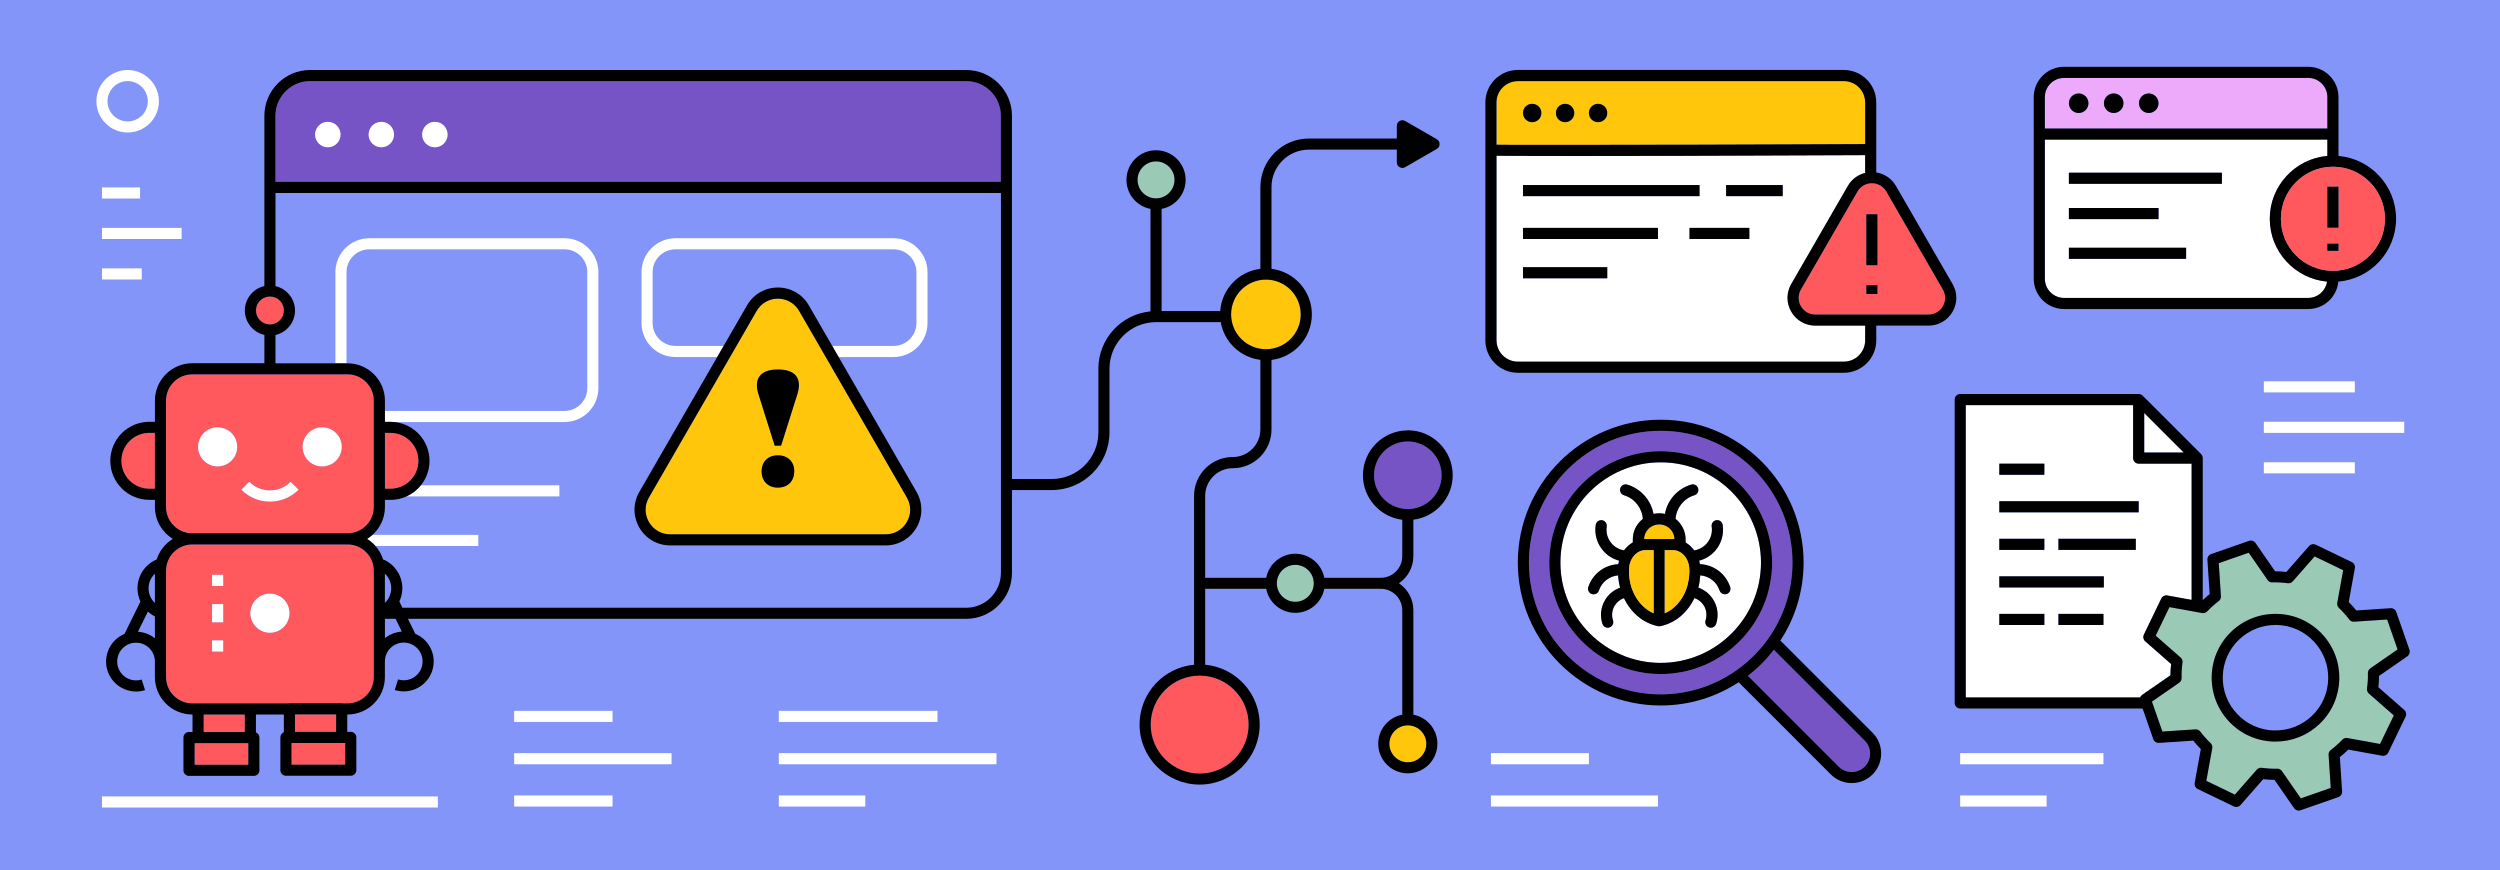 <?xml version="1.0" encoding="UTF-8"?>
<svg id="Layer_2" xmlns="http://www.w3.org/2000/svg" viewBox="0 0 675 235">
  <defs>
    <style>
      .cls-1 {
        fill: none;
      }

      .cls-2 {
        fill: #9ac9b5;
      }

      .cls-3 {
        fill: #7754c5;
      }

      .cls-4 {
        fill: #eeaafa;
      }

      .cls-5 {
        fill: #ff595e;
      }

      .cls-6 {
        fill: #fff;
      }

      .cls-7 {
        fill: #8395f8;
      }

      .cls-8 {
        fill: #ffc60b;
      }
    </style>
  </defs>
  <g id="Layer_3">
    <g>
      <rect class="cls-7" width="675" height="235"/>
      <g>
        <path class="cls-1" d="M39.93,165.13l-2.68,5.43c1.72.11,3.3.76,4.57,1.78v-5.92c-.7-.35-1.33-.79-1.89-1.3Z"/>
        <path class="cls-1" d="M103.93,172.31c1.26-1.03,2.84-1.67,4.57-1.78l-1.7-3.45h-2.87v5.23Z"/>
        <path class="cls-1" d="M34.47,32.78c3,0,5.44-2.44,5.44-5.44s-2.44-5.44-5.44-5.44-5.44,2.44-5.44,5.44,2.44,5.44,5.44,5.44Z"/>
        <path class="cls-1" d="M41.82,162.81v-7.9c-1.06,1.01-1.71,2.43-1.71,3.95s.65,2.94,1.71,3.95Z"/>
        <path class="cls-4" d="M628.39,26.21c0-2.85-2.32-5.17-5.17-5.17h-65.94c-2.85,0-5.17,2.32-5.17,5.17v8.49h76.28v-8.49ZM561.24,30.51c-1.46,0-2.64-1.18-2.64-2.64s1.18-2.64,2.64-2.64,2.64,1.18,2.64,2.64-1.18,2.64-2.64,2.64ZM570.7,30.51c-1.46,0-2.64-1.18-2.64-2.64s1.18-2.64,2.64-2.64,2.64,1.18,2.64,2.64-1.18,2.64-2.64,2.64ZM580.16,30.51c-1.46,0-2.64-1.18-2.64-2.64s1.18-2.64,2.64-2.64,2.64,1.18,2.64,2.64-1.18,2.64-2.64,2.64Z"/>
        <path class="cls-3" d="M448.39,187.48c7.72,0,14.86-2.48,20.7-6.67.68-.49,1.34-.99,1.98-1.52.18-.15.35-.31.53-.46.55-.48,1.09-.97,1.62-1.48.21-.2.41-.41.62-.62.51-.52.99-1.05,1.47-1.6.16-.18.32-.36.48-.55.52-.63,1.02-1.29,1.5-1.96,4.2-5.84,6.68-12.99,6.68-20.72,0-19.62-15.96-35.58-35.58-35.58s-35.58,15.96-35.58,35.58,15.96,35.58,35.58,35.58ZM448.39,121.82c16.59,0,30.08,13.5,30.08,30.08s-13.5,30.08-30.08,30.08-30.08-13.5-30.08-30.08,13.5-30.08,30.08-30.08Z"/>
        <path class="cls-6" d="M448.39,178.99c14.93,0,27.08-12.15,27.08-27.08s-12.15-27.08-27.08-27.08-27.08,12.15-27.08,27.08,12.15,27.08,27.08,27.08ZM436.96,152.34c.05-.33.13-.65.21-.96-1.6-.43-3.06-1.3-4.19-2.57-1.73-1.94-2.5-4.52-2.11-7.09.13-.82.89-1.38,1.71-1.25.82.13,1.38.89,1.25,1.71-.26,1.68.24,3.36,1.38,4.63.87.97,2.03,1.6,3.29,1.8.65-.89,1.46-1.63,2.38-2.15v-.8c0-2.25,1.06-4.26,2.71-5.55-.21-2.95-2.2-5.52-5.08-6.38-.79-.24-1.25-1.07-1.01-1.87.24-.79,1.07-1.25,1.87-1.01,3.71,1.11,6.41,4.21,7.09,7.91.48-.1.98-.16,1.49-.16h.11c.51,0,1.01.06,1.49.16.68-3.7,3.38-6.8,7.09-7.91.79-.24,1.63.21,1.87,1.01.24.79-.21,1.63-1.01,1.87-2.88.86-4.88,3.43-5.08,6.38,1.65,1.29,2.71,3.3,2.71,5.55v.83c.9.53,1.7,1.26,2.34,2.13,1.28-.19,2.45-.84,3.33-1.82,1.13-1.26,1.63-2.95,1.38-4.63-.13-.82.44-1.58,1.25-1.71.82-.13,1.58.43,1.71,1.25.4,2.57-.37,5.15-2.1,7.09-1.15,1.28-2.62,2.16-4.24,2.58.08.31.16.62.21.95,3.68.14,6.98,2.57,8.16,6.18.26.79-.17,1.63-.96,1.89-.15.05-.31.07-.47.07-.63,0-1.22-.4-1.43-1.04-.76-2.34-2.85-3.91-5.22-4.08-.07,1.13-.24,2.24-.52,3.32,1.63.57,3.02,1.67,3.97,3.15,1.27,1.98,1.57,4.4.83,6.64-.21.63-.79,1.03-1.42,1.03-.16,0-.32-.02-.47-.08-.79-.26-1.21-1.11-.95-1.9.45-1.35.26-2.88-.51-4.08-.58-.91-1.48-1.6-2.5-1.95-1.9,4-5.27,6.81-9.23,7.59-.1.02-.2.03-.29.03s-.2,0-.29-.03c-3.96-.79-7.32-3.59-9.22-7.58-1,.35-1.88,1.04-2.45,1.94-.77,1.2-.96,2.73-.51,4.08.26.79-.17,1.63-.95,1.9-.16.05-.32.08-.47.08-.63,0-1.22-.4-1.42-1.03-.74-2.23-.44-4.65.83-6.64.94-1.47,2.32-2.56,3.93-3.13-.29-1.08-.46-2.2-.53-3.33-2.35.2-4.42,1.76-5.18,4.08-.21.63-.79,1.04-1.43,1.04-.15,0-.31-.02-.46-.07-.79-.26-1.22-1.1-.96-1.89,1.17-3.59,4.44-6.01,8.1-6.17Z"/>
        <path d="M448.39,181.99c16.59,0,30.08-13.5,30.08-30.08s-13.5-30.08-30.08-30.08-30.08,13.5-30.08,30.08,13.5,30.08,30.08,30.08ZM448.39,124.82c14.93,0,27.08,12.15,27.08,27.08s-12.15,27.08-27.08,27.08-27.08-12.15-27.08-27.08,12.15-27.08,27.08-27.08Z"/>
        <path class="cls-3" d="M270.24,31.26c0-5.16-4.2-9.36-9.36-9.36H83.74c-5.16,0-9.36,4.2-9.36,9.36v17.83h195.87v-17.83ZM88.51,39.77c-1.9,0-3.43-1.54-3.43-3.43s1.54-3.43,3.43-3.43,3.43,1.54,3.43,3.43-1.54,3.43-3.43,3.43ZM102.96,39.77c-1.9,0-3.43-1.54-3.43-3.43s1.54-3.43,3.43-3.43,3.43,1.54,3.43,3.43-1.54,3.43-3.43,3.43ZM117.41,39.77c-1.9,0-3.43-1.54-3.43-3.43s1.54-3.43,3.43-3.43,3.43,1.54,3.43,3.43-1.54,3.43-3.43,3.43Z"/>
        <path class="cls-7" d="M158.57,104.79v-31.31c0-3.4-2.76-6.16-6.16-6.16h-52.69c-3.4,0-6.16,2.76-6.16,6.16v24.59h.27c5.57,0,10.1,4.53,10.1,10.1v2.78h48.48c3.4,0,6.16-2.76,6.16-6.16Z"/>
        <path class="cls-7" d="M105.63,158.83c0-1.52-.64-2.94-1.71-3.95v7.9c1.06-1.01,1.71-2.42,1.71-3.95Z"/>
        <path class="cls-7" d="M247.44,87.24v-13.76c0-3.4-2.76-6.16-6.16-6.16h-58.9c-3.4,0-6.16,2.76-6.16,6.16v13.76c0,3.4,2.76,6.16,6.16,6.16h13l6.32-10.94c1.74-3.02,4.86-4.82,8.34-4.82s6.6,1.8,8.34,4.82l6.32,10.94h16.58c3.4,0,6.16-2.76,6.16-6.16Z"/>
        <path class="cls-7" d="M74.37,77.23c3.01.69,5.27,3.38,5.27,6.6s-2.26,5.91-5.27,6.6v7.64h16.18v-24.59c0-5.05,4.11-9.16,9.16-9.16h52.69c5.05,0,9.16,4.11,9.16,9.16v31.31c0,5.05-4.11,9.16-9.16,9.16h-45.78c5.25.59,9.34,5.06,9.34,10.46,0,2.5-.88,4.8-2.34,6.61h37.39v3h-41.28c-1.32.59-2.77.93-4.3.93h-1.51v1.94c0,2.99-1.32,5.68-3.39,7.53h28.61v3h-27.76c.95,1.07,1.67,2.33,2.1,3.73l.04-.1c3.1,1.34,5.1,4.39,5.1,7.77,0,1.26-.29,2.47-.8,3.56l.83,1.69h152.21c5.16,0,9.36-4.2,9.36-9.37V52.09H74.37v25.14ZM172.62,132.82l21.03-36.42h-11.27c-5.05,0-9.16-4.11-9.16-9.16v-13.76c0-5.05,4.11-9.16,9.16-9.16h58.9c5.05,0,9.16,4.11,9.16,9.16v13.76c0,5.05-4.11,9.16-9.16,9.16h-14.85l21.03,36.42c1.74,3.01,1.74,6.62,0,9.63-1.74,3.02-4.86,4.82-8.34,4.82h-58.16c-3.48,0-6.6-1.8-8.34-4.82-1.74-3.01-1.74-6.62,0-9.63Z"/>
        <path class="cls-6" d="M88.51,32.9c-1.9,0-3.43,1.54-3.43,3.43s1.54,3.43,3.43,3.43,3.43-1.54,3.43-3.43-1.54-3.43-3.43-3.43Z"/>
        <path class="cls-6" d="M102.96,32.9c-1.9,0-3.43,1.54-3.43,3.43s1.54,3.43,3.43,3.43,3.43-1.54,3.43-3.43-1.54-3.43-3.43-3.43Z"/>
        <path class="cls-6" d="M117.41,32.9c-1.9,0-3.43,1.54-3.43,3.43s1.54,3.43,3.43,3.43,3.43-1.54,3.43-3.43-1.54-3.43-3.43-3.43Z"/>
        <path class="cls-6" d="M161.57,104.79v-31.31c0-5.05-4.11-9.16-9.16-9.16h-52.69c-5.05,0-9.16,4.11-9.16,9.16v24.59h3v-24.59c0-3.4,2.76-6.16,6.16-6.16h52.69c3.4,0,6.16,2.76,6.16,6.16v31.31c0,3.4-2.76,6.16-6.16,6.16h-48.48v2.93h1.51c.4,0,.8.03,1.19.07h45.78c5.05,0,9.16-4.11,9.16-9.16Z"/>
        <path class="cls-6" d="M182.37,93.4c-3.4,0-6.16-2.76-6.16-6.16v-13.76c0-3.4,2.76-6.16,6.16-6.16h58.9c3.4,0,6.16,2.76,6.16,6.16v13.76c0,3.4-2.76,6.16-6.16,6.16h-16.58l1.73,3h14.85c5.05,0,9.16-4.11,9.16-9.16v-13.76c0-5.05-4.11-9.16-9.16-9.16h-58.9c-5.05,0-9.16,4.11-9.16,9.16v13.76c0,5.05,4.11,9.16,9.16,9.16h11.27l1.73-3h-13Z"/>
        <path class="cls-6" d="M151.03,131.02h-37.39c-1.04,1.28-2.37,2.32-3.89,3h41.28v-3Z"/>
        <path class="cls-6" d="M129.15,144.42h-28.61c-.45.4-.93.76-1.44,1.07.86.53,1.63,1.18,2.29,1.93h27.76v-3Z"/>
        <path class="cls-8" d="M444.26,145.54h7.44c.14,0,.28.01.41.02-.05-2.2-1.84-3.97-4.05-3.97h-.11c-2.21,0-4,1.77-4.05,3.97.12,0,.24-.02.36-.02Z"/>
        <path d="M429.82,160.4c.15.05.31.07.46.07.63,0,1.22-.4,1.43-1.04.76-2.32,2.83-3.88,5.18-4.08.07,1.13.24,2.25.53,3.33-1.61.57-2.99,1.66-3.93,3.13-1.27,1.98-1.57,4.4-.83,6.64.21.63.79,1.03,1.42,1.03.16,0,.32-.02.47-.08.79-.26,1.21-1.11.95-1.9-.45-1.35-.26-2.88.51-4.08.58-.9,1.45-1.58,2.45-1.94,1.9,3.99,5.27,6.79,9.22,7.58.1.02.2.03.29.03s.2,0,.29-.03c3.96-.79,7.33-3.6,9.23-7.59,1.02.35,1.91,1.04,2.5,1.95.77,1.2.96,2.73.51,4.08-.26.79.17,1.64.95,1.9.16.05.32.08.47.08.63,0,1.21-.4,1.42-1.03.74-2.24.44-4.66-.83-6.64-.95-1.49-2.35-2.58-3.97-3.15.29-1.08.45-2.19.52-3.32,2.37.18,4.46,1.75,5.22,4.08.21.63.79,1.04,1.43,1.04.15,0,.31-.02.47-.07.79-.26,1.22-1.1.96-1.89-1.18-3.61-4.47-6.04-8.16-6.18-.05-.32-.12-.64-.21-.95,1.62-.42,3.09-1.3,4.24-2.58,1.73-1.94,2.5-4.52,2.1-7.09-.13-.82-.89-1.38-1.71-1.25-.82.13-1.38.89-1.25,1.71.26,1.68-.24,3.36-1.38,4.63-.88.98-2.05,1.62-3.33,1.82-.64-.88-1.43-1.61-2.34-2.13v-.83c0-2.25-1.06-4.26-2.71-5.55.21-2.95,2.2-5.52,5.08-6.38.79-.24,1.25-1.07,1.01-1.87-.24-.79-1.07-1.25-1.87-1.01-3.71,1.11-6.41,4.21-7.09,7.91-.48-.1-.98-.16-1.49-.16h-.11c-.51,0-1.01.06-1.49.16-.68-3.7-3.38-6.8-7.09-7.91-.79-.24-1.63.21-1.87,1.01-.24.79.21,1.63,1.01,1.87,2.88.86,4.88,3.43,5.08,6.38-1.65,1.29-2.71,3.3-2.71,5.55v.8c-.92.53-1.73,1.27-2.38,2.15-1.26-.2-2.42-.83-3.29-1.8-1.13-1.26-1.63-2.95-1.38-4.63.13-.82-.44-1.58-1.25-1.71-.82-.13-1.58.43-1.71,1.25-.4,2.57.37,5.15,2.11,7.09,1.13,1.27,2.59,2.14,4.19,2.57-.09.31-.16.63-.21.96-3.66.17-6.93,2.58-8.1,6.17-.26.79.17,1.63.96,1.89ZM447.95,141.59h.11c2.21,0,4,1.78,4.05,3.97-.14,0-.27-.02-.41-.02h-7.44c-.12,0-.24.01-.36.02.05-2.2,1.84-3.97,4.05-3.97ZM440.73,159.24c-.7-1.85-1-3.9-.86-5.93.18-2.68,2.11-4.77,4.39-4.77h2.22v17.04c-2.53-1.1-4.61-3.36-5.75-6.34ZM449.48,165.59v-17.04h2.22c2.28,0,4.2,2.1,4.39,4.77.14,2.03-.16,4.08-.86,5.93-1.14,2.98-3.22,5.25-5.75,6.34Z"/>
        <path class="cls-3" d="M503.47,199.96l-24.52-24.52c-2.03,2.64-4.38,4.99-7.02,7.02l24.52,24.52c.94.94,2.18,1.45,3.51,1.45s2.57-.52,3.51-1.45c1.93-1.93,1.93-5.08,0-7.02Z"/>
        <path d="M505.59,197.84l-24.89-24.89c3.96-6.06,6.27-13.29,6.27-21.05,0-21.27-17.31-38.58-38.58-38.58s-38.58,17.31-38.58,38.58,17.31,38.58,38.58,38.58c7.76,0,14.99-2.31,21.05-6.27l24.89,24.89c1.5,1.5,3.5,2.33,5.63,2.33s4.12-.83,5.63-2.33c3.1-3.11,3.1-8.16,0-11.26h0ZM499.96,208.44c-1.33,0-2.57-.52-3.51-1.45l-24.52-24.52c2.64-2.03,4.99-4.38,7.02-7.02l24.52,24.52c1.94,1.94,1.94,5.08,0,7.02-.94.94-2.19,1.45-3.51,1.45ZM448.39,116.32c19.62,0,35.58,15.96,35.58,35.58,0,7.73-2.48,14.88-6.68,20.72-.48.67-.98,1.33-1.5,1.96-.15.19-.32.37-.48.55-.47.55-.96,1.08-1.47,1.6-.2.21-.41.42-.62.62-.52.51-1.06,1-1.62,1.48-.18.15-.35.31-.53.46-.64.53-1.31,1.04-1.98,1.52-5.84,4.19-12.98,6.67-20.7,6.67-19.62,0-35.58-15.96-35.58-35.58s15.96-35.58,35.58-35.58Z"/>
        <path class="cls-5" d="M51.93,144h41.9c3.92,0,7.1-3.19,7.1-7.1v-28.72c0-3.92-3.19-7.1-7.1-7.1h-41.9c-3.92,0-7.1,3.19-7.1,7.1v28.72c0,3.92,3.19,7.1,7.1,7.1ZM86.99,115.38c2.91,0,5.27,2.36,5.27,5.27s-2.36,5.27-5.27,5.27-5.27-2.36-5.27-5.27,2.36-5.27,5.27-5.27ZM67.28,130.1c1.5,1.5,3.48,2.32,5.59,2.32s4.1-.82,5.59-2.32l2.12,2.12c-2.06,2.06-4.8,3.2-7.72,3.2s-5.65-1.14-7.72-3.2l2.12-2.12ZM58.76,115.38c2.91,0,5.27,2.36,5.27,5.27s-2.36,5.27-5.27,5.27-5.27-2.36-5.27-5.27,2.36-5.27,5.27-5.27Z"/>
        <path class="cls-5" d="M100.93,154.1c0-3.92-3.19-7.1-7.1-7.1h-41.9c-3.92,0-7.1,3.19-7.1,7.1v28.72c0,3.92,3.19,7.1,7.1,7.1h25.9c.1-.02.21-.04.32-.04h14.12c.11,0,.21.01.32.04h1.24c3.92,0,7.1-3.19,7.1-7.1v-28.72ZM60.26,175.91h-3v-3h3v3ZM60.26,168.01h-3v-4.9h3v4.9ZM60.26,158.21h-3v-3h3v3ZM72.87,170.83c-2.91,0-5.27-2.36-5.27-5.27s2.36-5.27,5.27-5.27,5.27,2.36,5.27,5.27-2.36,5.27-5.27,5.27Z"/>
        <path class="cls-6" d="M58.76,125.92c2.91,0,5.27-2.36,5.27-5.27s-2.36-5.27-5.27-5.27-5.27,2.36-5.27,5.27,2.36,5.27,5.27,5.27Z"/>
        <circle class="cls-6" cx="86.99" cy="120.65" r="5.27"/>
        <path class="cls-6" d="M78.15,165.56c0-2.91-2.36-5.27-5.27-5.27s-5.27,2.36-5.27,5.27,2.36,5.27,5.27,5.27,5.27-2.36,5.27-5.27Z"/>
        <path class="cls-5" d="M69.1,83.83c0,2.08,1.69,3.77,3.77,3.77s3.77-1.69,3.77-3.77-1.69-3.77-3.77-3.77-3.77,1.69-3.77,3.77Z"/>
        <path class="cls-5" d="M40.31,131.95h1.51v-15.07h-1.51c-4.15,0-7.54,3.38-7.54,7.54s3.38,7.54,7.54,7.54Z"/>
        <path class="cls-5" d="M105.44,116.88h-1.51v15.07h1.51c4.15,0,7.54-3.38,7.54-7.54s-3.38-7.54-7.54-7.54Z"/>
        <path class="cls-6" d="M72.88,135.42c2.91,0,5.65-1.14,7.72-3.2l-2.12-2.12c-1.5,1.5-3.48,2.32-5.59,2.32s-4.1-.82-5.59-2.32l-2.12,2.12c2.06,2.06,4.8,3.2,7.72,3.2Z"/>
        <rect class="cls-6" x="57.26" y="155.21" width="3" height="3"/>
        <rect class="cls-6" x="57.26" y="163.11" width="3" height="4.9"/>
        <rect class="cls-6" x="57.26" y="172.91" width="3" height="3"/>
        <rect class="cls-5" x="54.99" y="192.93" width="11.12" height="4.72"/>
        <polygon class="cls-5" points="67.05 200.64 53.49 200.64 52.54 200.64 52.54 206.49 67.05 206.49 67.05 200.64"/>
        <rect class="cls-5" x="79.65" y="192.89" width="11.12" height="4.72"/>
        <polygon class="cls-5" points="78.7 206.46 93.21 206.46 93.21 200.61 92.26 200.61 78.7 200.61 78.7 206.46"/>
        <path class="cls-5" d="M323.91,182.43c-7.29,0-13.22,5.93-13.22,13.22s5.93,13.22,13.22,13.22,13.22-5.93,13.22-13.22-5.93-13.22-13.22-13.22Z"/>
        <path class="cls-8" d="M341.8,94.28c5.18,0,9.4-4.21,9.4-9.4s-4.21-9.4-9.4-9.4-9.4,4.21-9.4,9.4,4.21,9.4,9.4,9.4Z"/>
        <path class="cls-8" d="M385.1,200.83c0-2.75-2.24-4.99-4.99-4.99s-4.99,2.24-4.99,4.99,2.24,4.99,4.99,4.99,4.99-2.24,4.99-4.99Z"/>
        <path class="cls-2" d="M312.13,53.55c2.75,0,4.99-2.24,4.99-4.99s-2.24-4.99-4.99-4.99-4.99,2.24-4.99,4.99,2.24,4.99,4.99,4.99Z"/>
        <path class="cls-2" d="M354.72,157.5c0-2.75-2.24-4.99-4.99-4.99s-4.99,2.24-4.99,4.99,2.24,4.99,4.99,4.99,4.99-2.24,4.99-4.99Z"/>
        <path class="cls-3" d="M380.11,119.2c-5.03,0-9.12,4.09-9.12,9.12s4.09,9.12,9.12,9.12,9.12-4.09,9.12-9.12-4.09-9.12-9.12-9.12Z"/>
        <path d="M380.11,116.2c-6.68,0-12.12,5.44-12.12,12.12,0,6.17,4.64,11.27,10.62,12.02v9.86c0,3.2-2.6,5.8-5.8,5.8h-15.25c-.7-3.69-3.95-6.49-7.84-6.49s-7.14,2.8-7.84,6.49h-16.48v-22.13c0-4.11,3.34-7.45,7.45-7.45,5.76,0,10.45-4.69,10.45-10.45v-18.79c6.13-.74,10.9-5.97,10.9-12.3s-4.77-11.55-10.9-12.3v-22.08c0-5.57,4.53-10.1,10.1-10.1h23.74v3.44c0,.54.29,1.03.75,1.3.23.13.49.2.75.2s.52-.07.75-.2l8.56-4.94c.46-.27.75-.76.75-1.3s-.29-1.03-.75-1.3l-8.56-4.94c-.46-.27-1.04-.27-1.5,0s-.75.76-.75,1.3v3.44h-23.74c-7.22,0-13.1,5.88-13.1,13.1v22.08c-5.84.71-10.43,5.49-10.85,11.41h-15.82v-27.59c3.69-.7,6.49-3.95,6.49-7.84,0-4.4-3.58-7.99-7.99-7.99s-7.99,3.58-7.99,7.99c0,3.89,2.8,7.14,6.49,7.84v27.67c-7.88.76-14.07,7.41-14.07,15.49v17.2c0,6.93-5.64,12.57-12.57,12.57h-10.76V31.26c0-6.82-5.55-12.36-12.36-12.36H83.74c-6.82,0-12.36,5.55-12.36,12.36v45.97c-3.01.69-5.27,3.38-5.27,6.6s2.26,5.91,5.27,6.6v7.64h-19.45c-5.57,0-10.1,4.53-10.1,10.1v5.71h-1.51c-5.81,0-10.54,4.73-10.54,10.54s4.73,10.54,10.54,10.54h1.51v1.94c0,3.64,1.94,6.82,4.83,8.6-2.08,1.28-3.67,3.29-4.4,5.68l-.04-.09c-3.1,1.34-5.1,4.39-5.1,7.77,0,1.26.29,2.47.8,3.56l-4.31,8.74c-2.91,1.22-4.97,4.11-4.97,7.46,0,4.46,3.63,8.09,8.09,8.09.83,0,1.64-.12,2.43-.37l-.9-2.86c-.49.15-1,.23-1.53.23-2.81,0-5.09-2.28-5.09-5.09s2.28-5.09,5.09-5.09,5.09,2.28,5.09,5.09v4.2c0,5.57,4.53,10.1,10.1,10.1h.06v4.72h-.95c-.83,0-1.5.67-1.5,1.5v8.85c0,.83.67,1.5,1.5,1.5h17.51c.83,0,1.5-.67,1.5-1.5v-8.85c0-.63-.39-1.17-.94-1.39v-4.83h7.54v4.79c-.55.22-.94.76-.94,1.39v8.85c0,.83.67,1.5,1.5,1.5h17.51c.83,0,1.5-.67,1.5-1.5v-8.85c0-.83-.67-1.5-1.5-1.5h-.95v-4.68h.06c5.57,0,10.1-4.53,10.1-10.1v-4.23c0-2.81,2.28-5.09,5.09-5.09s5.09,2.28,5.09,5.09-2.28,5.09-5.09,5.09c-.52,0-1.04-.08-1.53-.23l-.9,2.86c.78.25,1.6.37,2.43.37,4.46,0,8.09-3.63,8.09-8.09,0-3.35-2.05-6.24-4.97-7.46l-1.99-4.05h150.73c6.82,0,12.36-5.55,12.36-12.37v-22.39h10.76c8.58,0,15.57-6.98,15.57-15.57v-17.2c0-6.93,5.64-12.57,12.57-12.57h17.47c.92,5.34,5.27,9.52,10.7,10.18v18.79c0,4.11-3.34,7.45-7.45,7.45-5.76,0-10.45,4.69-10.45,10.45v45.63c-8.24.76-14.72,7.7-14.72,16.14,0,8.94,7.28,16.22,16.22,16.22s16.22-7.28,16.22-16.22c0-8.44-6.48-15.38-14.72-16.14v-20.5h16.48c.7,3.69,3.95,6.49,7.84,6.49s7.14-2.8,7.84-6.49h15.25c3.2,0,5.8,2.6,5.8,5.8v28.19c-3.69.7-6.49,3.95-6.49,7.84,0,4.4,3.58,7.99,7.99,7.99s7.99-3.58,7.99-7.99c0-3.89-2.8-7.14-6.49-7.84v-28.19c0-3.03-1.54-5.71-3.89-7.3,2.34-1.58,3.89-4.26,3.89-7.3v-9.86c5.98-.74,10.62-5.84,10.62-12.02,0-6.68-5.44-12.12-12.12-12.12ZM270.24,154.72c0,5.16-4.2,9.37-9.36,9.37H108.66l-.83-1.69c.51-1.09.8-2.3.8-3.56,0-3.38-2-6.43-5.1-7.77l-.04.1c-.43-1.4-1.16-2.66-2.1-3.73-.66-.75-1.43-1.4-2.29-1.93.51-.32,1-.67,1.44-1.07,2.07-1.85,3.39-4.54,3.39-7.53v-1.94h1.51c1.53,0,2.99-.34,4.3-.93,1.52-.68,2.86-1.72,3.89-3,1.46-1.81,2.34-4.11,2.34-6.61,0-5.41-4.09-9.87-9.34-10.46-.39-.04-.79-.07-1.19-.07h-1.51v-5.71c0-5.57-4.53-10.1-10.1-10.1h-19.45v-7.64c3.01-.69,5.27-3.38,5.27-6.6s-2.26-5.91-5.27-6.6v-25.14h195.87v102.62ZM100.93,182.82c0,3.92-3.19,7.1-7.1,7.1h-1.24c-.1-.02-.21-.04-.32-.04h-14.12c-.11,0-.22.01-.32.04h-25.9c-3.92,0-7.1-3.19-7.1-7.1v-28.72c0-3.92,3.19-7.1,7.1-7.1h41.9c3.92,0,7.1,3.19,7.1,7.1v28.72ZM90.76,197.61h-11.12v-4.72h11.12v4.72ZM93.21,200.61v5.85h-14.51v-5.85h14.51ZM52.54,200.64h14.51v5.85h-14.51v-5.85ZM66.1,197.64h-11.12v-4.72h11.12v4.72ZM40.31,116.88h1.51v15.07h-1.51c-4.15,0-7.54-3.38-7.54-7.54s3.38-7.54,7.54-7.54ZM44.82,133.45v-25.28c0-3.92,3.19-7.1,7.1-7.1h41.9c3.92,0,7.1,3.19,7.1,7.1v28.72c0,3.92-3.19,7.1-7.1,7.1h-41.9c-3.92,0-7.1-3.19-7.1-7.1v-3.44ZM105.63,158.83c0,1.53-.65,2.94-1.71,3.95v-7.9c1.06,1.01,1.71,2.42,1.71,3.95ZM105.44,131.95h-1.51v-15.07h1.51c4.15,0,7.54,3.38,7.54,7.54s-3.38,7.54-7.54,7.54ZM74.37,31.26c0-5.16,4.2-9.36,9.36-9.36h177.14c5.16,0,9.36,4.2,9.36,9.36v17.83H74.37v-17.83ZM76.65,83.83c0,2.08-1.69,3.77-3.77,3.77s-3.77-1.69-3.77-3.77,1.69-3.77,3.77-3.77,3.77,1.69,3.77,3.77ZM41.82,154.91v7.9c-1.06-1.01-1.71-2.42-1.71-3.95s.64-2.94,1.71-3.95ZM37.25,170.56l2.68-5.43c.57.51,1.19.95,1.89,1.3v5.92c-1.26-1.03-2.84-1.67-4.57-1.78ZM108.5,170.53c-1.72.11-3.3.76-4.57,1.78v-5.23h2.87l1.7,3.45ZM341.8,75.49c5.18,0,9.4,4.21,9.4,9.4s-4.21,9.4-9.4,9.4-9.4-4.21-9.4-9.4,4.21-9.4,9.4-9.4ZM312.13,43.58c2.75,0,4.99,2.24,4.99,4.99s-2.24,4.99-4.99,4.99-4.99-2.24-4.99-4.99,2.24-4.99,4.99-4.99ZM323.91,208.86c-7.29,0-13.22-5.93-13.22-13.22s5.93-13.22,13.22-13.22,13.22,5.93,13.22,13.22-5.93,13.22-13.22,13.22ZM344.74,157.5c0-2.75,2.24-4.99,4.99-4.99s4.99,2.24,4.99,4.99-2.24,4.99-4.99,4.99-4.99-2.24-4.99-4.99ZM375.13,200.83c0-2.75,2.24-4.99,4.99-4.99s4.99,2.24,4.99,4.99-2.24,4.99-4.99,4.99-4.99-2.24-4.99-4.99ZM380.11,137.44c-5.03,0-9.12-4.09-9.12-9.12s4.09-9.12,9.12-9.12,9.12,4.09,9.12,9.12-4.09,9.12-9.12,9.12Z"/>
        <path class="cls-8" d="M404.05,39.06c.65,0,1.33.01,2.05.02h.07c.71,0,1.44,0,2.21.01.03,0,.06,0,.09,0,.75,0,1.54,0,2.35.01.07,0,.14,0,.21,0,.77,0,1.57,0,2.39,0,.15,0,.3,0,.45,0,.72,0,1.45,0,2.2,0,.24,0,.48,0,.73,0,.63,0,1.27,0,1.92,0,.47,0,.95,0,1.44,0,.46,0,.92,0,1.39,0,.84,0,1.7,0,2.56,0h.38c20.11,0,46.74-.09,65.02-.16,5.63-.02,10.48-.05,14.09-.06v-11.24c0-3.17-2.58-5.76-5.76-5.76h-88.02c-3.17,0-5.76,2.58-5.76,5.76v11.4ZM431.48,28.03c1.37,0,2.48,1.11,2.48,2.48s-1.11,2.48-2.48,2.48-2.48-1.11-2.48-2.48,1.11-2.48,2.48-2.48ZM422.58,28.03c1.37,0,2.48,1.11,2.48,2.48s-1.11,2.48-2.48,2.48-2.48-1.11-2.48-2.48,1.11-2.48,2.48-2.48ZM413.69,28.03c1.37,0,2.48,1.11,2.48,2.48s-1.11,2.48-2.48,2.48-2.48-1.11-2.48-2.48,1.11-2.48,2.48-2.48Z"/>
        <path class="cls-6" d="M503.59,91.89v-3.97h-13.45c-2.71,0-5.14-1.4-6.5-3.75-1.36-2.35-1.36-5.15,0-7.5l15.27-26.46c1.04-1.8,2.72-3.04,4.67-3.52v-4.8c-20.1.1-78.46.35-99.54.16v49.84c0,3.17,2.58,5.76,5.76,5.76h88.02c3.17,0,5.76-2.58,5.76-5.76ZM458.87,49.96v3h-47.66v-3h47.66ZM433.96,75.14h-22.75v-3h22.75v3ZM447.65,64.53h-36.44v-3h36.44v3ZM472.33,64.53h-16.15v-3h16.15v3ZM481.32,52.96h-15.28v-3h15.28v3Z"/>
        <path d="M413.69,32.99c1.37,0,2.48-1.11,2.48-2.48s-1.11-2.48-2.48-2.48-2.48,1.11-2.48,2.48,1.11,2.48,2.48,2.48Z"/>
        <path d="M422.58,32.99c1.37,0,2.48-1.11,2.48-2.48s-1.11-2.48-2.48-2.48-2.48,1.11-2.48,2.48,1.11,2.48,2.48,2.48Z"/>
        <path d="M431.48,32.99c1.37,0,2.48-1.11,2.48-2.48s-1.11-2.48-2.48-2.48-2.48,1.11-2.48,2.48,1.11,2.48,2.48,2.48Z"/>
        <rect x="411.21" y="49.96" width="47.66" height="3"/>
        <rect x="466.05" y="49.96" width="15.28" height="3"/>
        <rect x="411.21" y="61.53" width="36.44" height="3"/>
        <rect x="456.17" y="61.53" width="16.15" height="3"/>
        <rect x="411.21" y="72.14" width="22.75" height="3"/>
        <path class="cls-8" d="M180.96,144.26h58.16c2.4,0,4.54-1.24,5.74-3.32,1.2-2.08,1.2-4.55,0-6.63l-29.08-50.36c-1.2-2.08-3.34-3.32-5.74-3.32s-4.54,1.24-5.74,3.32l-29.08,50.36c-1.2,2.08-1.2,4.55,0,6.63,1.2,2.08,3.35,3.32,5.74,3.32ZM210.01,131.66c-2.76,0-4.39-1.83-4.39-4.39s1.63-4.34,4.39-4.34,4.49,1.87,4.44,4.34c0,2.56-1.63,4.39-4.44,4.39ZM215.28,106.41l-4.39,13.91h-1.73l-4.39-13.91c-1.18-3.75.05-6.66,5.28-6.66s6.41,2.91,5.23,6.66Z"/>
        <path d="M180.96,147.26h58.16c3.48,0,6.6-1.8,8.34-4.82,1.74-3.01,1.74-6.62,0-9.63l-21.03-36.42-1.73-3-6.32-10.94c-1.74-3.02-4.86-4.82-8.34-4.82s-6.6,1.8-8.34,4.82l-6.32,10.94-1.73,3-21.03,36.42c-1.74,3.01-1.74,6.62,0,9.63,1.74,3.02,4.86,4.82,8.34,4.82ZM175.21,134.32l29.08-50.36c1.2-2.08,3.35-3.32,5.74-3.32s4.54,1.24,5.74,3.32l29.08,50.36c1.2,2.08,1.2,4.55,0,6.63-1.2,2.08-3.34,3.32-5.74,3.32h-58.16c-2.4,0-4.54-1.24-5.74-3.32-1.2-2.08-1.2-4.55,0-6.63Z"/>
        <path d="M210.06,99.76c-5.23,0-6.46,2.91-5.28,6.66l4.39,13.91h1.73l4.39-13.91c1.18-3.75,0-6.66-5.23-6.66Z"/>
        <path d="M210.01,122.93c-2.76,0-4.39,1.87-4.39,4.34s1.63,4.39,4.39,4.39,4.44-1.83,4.44-4.39c.05-2.47-1.63-4.34-4.44-4.34Z"/>
        <path class="cls-8" d="M446.48,165.59v-17.04h-2.22c-2.28,0-4.2,2.1-4.39,4.77-.14,2.03.16,4.08.86,5.93,1.14,2.98,3.22,5.25,5.75,6.34Z"/>
        <path class="cls-8" d="M456.09,153.32c-.18-2.68-2.11-4.77-4.39-4.77h-2.22v17.04c2.53-1.1,4.61-3.36,5.75-6.34.7-1.85,1-3.9.86-5.93Z"/>
        <path class="cls-5" d="M524.58,78.17l-15.27-26.46c-.81-1.41-2.27-2.25-3.9-2.25s-3.09.84-3.9,2.25l-15.27,26.46c-.81,1.41-.81,3.09,0,4.5.81,1.41,2.27,2.25,3.9,2.25h30.55c1.63,0,3.09-.84,3.9-2.25.81-1.41.81-3.09,0-4.5ZM506.91,79.39h-3v-2.4h3v2.4ZM506.91,71.61h-3v-13.76h3v13.76Z"/>
        <path d="M527.18,76.67l-15.27-26.46c-1.16-2-3.1-3.31-5.32-3.65v-18.91c0-4.83-3.93-8.76-8.76-8.76h-88.02c-4.83,0-8.76,3.93-8.76,8.76v64.24c0,4.83,3.93,8.76,8.76,8.76h88.02c4.83,0,8.76-3.93,8.76-8.76v-3.97h14.1c2.71,0,5.14-1.4,6.5-3.75,1.36-2.35,1.36-5.15,0-7.5ZM520.69,84.93h-30.55c-1.63,0-3.09-.84-3.9-2.25-.81-1.41-.81-3.09,0-4.5l15.27-26.46c.81-1.41,2.27-2.25,3.9-2.25s3.09.84,3.9,2.25l15.27,26.46c.81,1.41.81,3.09,0,4.5-.81,1.41-2.27,2.25-3.9,2.25ZM404.05,91.89v-49.84c21.08.19,79.43-.06,99.54-.16v4.8c-1.95.48-3.63,1.72-4.67,3.52l-15.27,26.46c-1.36,2.35-1.36,5.15,0,7.5,1.36,2.35,3.79,3.75,6.5,3.75h13.45v3.97c0,3.17-2.58,5.76-5.76,5.76h-88.02c-3.17,0-5.76-2.58-5.76-5.76ZM409.81,21.9h88.02c3.17,0,5.76,2.58,5.76,5.76v11.24c-3.6.02-8.45.04-14.09.06-18.27.08-44.91.17-65.02.16h-.38c-.87,0-1.72,0-2.56,0-.47,0-.93,0-1.39,0-.48,0-.96,0-1.44,0-.65,0-1.29,0-1.92,0-.24,0-.49,0-.73,0-.75,0-1.48,0-2.2,0-.15,0-.3,0-.45,0-.82,0-1.62,0-2.39,0-.07,0-.14,0-.21,0-.81,0-1.6,0-2.35-.01-.03,0-.06,0-.09,0-.77,0-1.51,0-2.21-.01h-.07c-.72,0-1.4-.01-2.05-.02v-11.4c0-3.17,2.58-5.76,5.76-5.76Z"/>
        <rect x="503.91" y="57.85" width="3" height="13.76"/>
        <rect x="503.91" y="76.99" width="3" height="2.4"/>
        <circle cx="561.24" cy="27.87" r="2.64"/>
        <circle cx="570.7" cy="27.87" r="2.64"/>
        <circle cx="580.16" cy="27.87" r="2.64"/>
        <path class="cls-6" d="M557.28,80.44h65.94c2.59,0,4.72-1.92,5.09-4.4-8.66-.8-15.47-8.1-15.47-16.97s6.85-16.21,15.55-16.97v-4.4h-76.28v37.57c0,2.85,2.32,5.17,5.17,5.17ZM558.6,46.63h41.31v3h-41.31v-3ZM558.6,56.16h24.2v3h-24.2v-3ZM558.6,66.89h31.65v3h-31.65v-3Z"/>
        <path d="M557.28,83.44h65.94c4.24,0,7.74-3.25,8.13-7.4,8.72-.74,15.59-8.07,15.59-16.97s-6.85-16.21-15.55-16.97v-15.89c0-4.51-3.67-8.17-8.17-8.17h-65.94c-4.51,0-8.17,3.67-8.17,8.17v49.06c0,4.51,3.67,8.17,8.17,8.17ZM552.11,26.21c0-2.85,2.32-5.17,5.17-5.17h65.94c2.85,0,5.17,2.32,5.17,5.17v8.49h-76.28v-8.49ZM629.89,73.12c-7.75,0-14.05-6.3-14.05-14.05s6.3-14.05,14.05-14.05,14.05,6.3,14.05,14.05-6.3,14.05-14.05,14.05ZM552.11,37.7h76.28v4.4c-8.7.76-15.55,8.08-15.55,16.97s6.81,16.17,15.47,16.97c-.38,2.49-2.51,4.4-5.09,4.4h-65.94c-2.85,0-5.17-2.32-5.17-5.17v-37.57Z"/>
        <rect x="558.6" y="46.63" width="41.31" height="3"/>
        <rect x="558.6" y="56.16" width="24.2" height="3"/>
        <rect x="558.6" y="66.89" width="31.65" height="3"/>
        <path class="cls-5" d="M629.89,45.02c-7.75,0-14.05,6.3-14.05,14.05s6.3,14.05,14.05,14.05,14.05-6.3,14.05-14.05-6.3-14.05-14.05-14.05ZM631.39,67.73h-3v-1.93h3v1.93ZM631.39,61.47h-3v-11.06h3v11.06Z"/>
        <rect x="628.39" y="50.41" width="3" height="11.06"/>
        <rect x="628.39" y="65.79" width="3" height="1.93"/>
        <rect class="cls-6" x="27.53" y="215.03" width="90.69" height="3"/>
        <rect class="cls-6" x="138.82" y="191.93" width="26.57" height="3"/>
        <rect class="cls-6" x="138.82" y="214.77" width="26.57" height="3"/>
        <rect class="cls-6" x="138.82" y="203.35" width="42.5" height="3"/>
        <rect class="cls-6" x="210.28" y="191.93" width="42.84" height="3"/>
        <rect class="cls-6" x="210.28" y="214.77" width="23.35" height="3"/>
        <rect class="cls-6" x="210.28" y="203.35" width="58.77" height="3"/>
        <rect class="cls-6" x="402.55" y="214.77" width="45.1" height="3"/>
        <rect class="cls-6" x="402.55" y="203.35" width="26.45" height="3"/>
        <rect class="cls-6" x="529.24" y="214.77" width="23.35" height="3"/>
        <rect class="cls-6" x="529.24" y="203.35" width="38.69" height="3"/>
        <path class="cls-6" d="M578.37,187.62l7.65-5.3c0-1.01.06-2.03.18-3.05l-7-6.14c-.51-.45-.65-1.17-.36-1.78l4.71-9.76c.29-.61.96-.95,1.62-.82l6.57,1.19v-36.78h-14.3c-.83,0-1.5-.67-1.5-1.5v-14.3h-45.19v78.92h47.09c.11-.27.28-.51.53-.68ZM539.82,125.19h12.15v3h-12.15v-3ZM539.82,145.47h12.15v3h-12.15v-3ZM551.97,168.75h-12.15v-3h12.15v3ZM567.93,168.75h-12.15v-3h12.15v3ZM568.03,158.61h-28.21v-3h28.21v3ZM576.67,148.47h-20.88v-3h20.88v3ZM577.44,138.33h-37.62v-3h37.62v3Z"/>
        <polygon class="cls-6" points="578.94 122.18 589.61 122.18 578.94 111.5 578.94 122.18"/>
        <rect x="539.82" y="125.19" width="12.15" height="3"/>
        <rect x="539.82" y="135.33" width="37.62" height="3"/>
        <rect x="539.82" y="145.47" width="12.15" height="3"/>
        <rect x="539.82" y="155.61" width="28.21" height="3"/>
        <rect x="539.82" y="165.75" width="12.15" height="3"/>
        <rect x="555.78" y="165.75" width="12.15" height="3"/>
        <rect x="555.78" y="145.47" width="20.88" height="3"/>
        <path class="cls-2" d="M635.59,167.86c-.5.04-.99-.19-1.3-.6-.83-1.1-1.77-2.15-2.79-3.12-.37-.35-.53-.86-.44-1.36l1.6-8.82-7.71-3.72-5.91,6.74c-.33.38-.84.56-1.34.5-1.39-.2-2.8-.27-4.18-.24-.51.06-.98-.23-1.27-.64l-5.1-7.36-8.08,2.82.58,8.94c.03.5-.19.99-.6,1.3-1.1.83-2.15,1.77-3.12,2.79-.35.37-.86.54-1.36.44l-8.82-1.6-3.72,7.71,6.74,5.91c.38.33.57.84.5,1.34-.2,1.39-.28,2.8-.24,4.18.01.51-.23.98-.65,1.27l-7.36,5.1,2.82,8.08,8.94-.58c.5-.04.99.19,1.3.6.83,1.1,1.77,2.15,2.79,3.12.37.35.53.86.44,1.36l-1.6,8.82,7.71,3.72,5.91-6.74c.33-.38.84-.57,1.34-.5,1.4.2,2.8.28,4.18.24.01,0,.03,0,.04,0,.49,0,.95.24,1.23.65l5.1,7.36,8.08-2.82-.58-8.94c-.03-.5.19-.99.59-1.3,1.1-.83,2.15-1.77,3.12-2.79.35-.37.86-.54,1.36-.44l8.82,1.6,3.72-7.71-6.74-5.91c-.38-.33-.57-.84-.5-1.34.2-1.39.28-2.8.24-4.18-.01-.51.23-.98.65-1.27l7.36-5.1-2.82-8.08-8.94.58ZM626.24,195.51c-3.23,3.05-7.42,4.72-11.84,4.72-.16,0-.32,0-.48,0-4.6-.13-8.88-2.04-12.05-5.38s-4.84-7.72-4.71-12.33,2.04-8.88,5.38-12.05c3.34-3.17,7.72-4.84,12.32-4.71,4.6.13,8.88,2.04,12.05,5.38,6.53,6.9,6.23,17.84-.67,24.37Z"/>
        <path d="M650.56,175.45l-3.57-10.24c-.22-.64-.84-1.05-1.51-1l-9.28.61c-.63-.79-1.31-1.55-2.04-2.27l1.66-9.16c.12-.66-.22-1.33-.82-1.62l-9.76-4.71c-.61-.29-1.33-.15-1.78.36l-6.14,7c-1.02-.11-2.03-.17-3.05-.18l-5.3-7.65c-.38-.55-1.09-.78-1.73-.56l-10.24,3.57c-.64.22-1.05.84-1,1.51l.61,9.28c-.64.52-1.26,1.07-1.87,1.65v-38.36c0-.1-.01-.19-.03-.28,0,0,0-.01,0-.02-.03-.13-.07-.25-.13-.37-.01-.03-.03-.05-.04-.08-.07-.11-.14-.22-.23-.32,0,0,0,0,0,0l-15.8-15.79c-.09-.09-.2-.17-.32-.24-.03-.02-.05-.03-.08-.04-.11-.06-.23-.1-.36-.13,0,0-.02,0-.03,0-.09-.02-.18-.03-.27-.03h-48.19c-.83,0-1.5.67-1.5,1.5v81.92c0,.83.67,1.5,1.5,1.5h49.24l2.89,8.28c.22.64.84,1.05,1.51,1l9.28-.61c.63.79,1.31,1.55,2.04,2.28l-1.66,9.16c-.12.66.22,1.33.82,1.62l9.76,4.71c.61.29,1.33.15,1.78-.36l6.14-7c1.02.12,2.04.17,3.05.18l5.3,7.65c.29.41.75.65,1.23.65.17,0,.33-.03.49-.08l10.24-3.57c.64-.22,1.05-.84,1-1.51l-.61-9.28c.79-.63,1.55-1.31,2.27-2.03l9.16,1.66c.66.12,1.33-.22,1.62-.82l4.71-9.76c.29-.61.14-1.33-.36-1.78l-7-6.14c.11-1.02.17-2.04.18-3.05l7.65-5.3c.55-.38.78-1.09.56-1.73ZM639.98,180.46c-.42.29-.66.77-.65,1.27.04,1.38-.04,2.78-.24,4.18-.07.5.12,1,.5,1.34l6.74,5.91-3.72,7.71-8.82-1.6c-.5-.1-1.01.08-1.36.44-.97,1.02-2.02,1.96-3.12,2.79-.4.3-.63.79-.59,1.3l.58,8.94-8.08,2.82-5.1-7.36c-.28-.41-.74-.65-1.23-.65-.01,0-.03,0-.04,0-1.37.03-2.78-.05-4.18-.24-.5-.07-1,.12-1.34.5l-5.91,6.74-7.71-3.72,1.6-8.82c.09-.5-.08-1.01-.44-1.36-1.02-.97-1.96-2.02-2.79-3.12-.3-.4-.8-.63-1.3-.6l-8.94.58-2.82-8.08,7.36-5.1c.42-.29.66-.77.65-1.27-.04-1.38.05-2.78.24-4.18.07-.5-.12-1-.5-1.34l-6.74-5.91,3.72-7.71,8.82,1.6c.5.09,1.01-.08,1.36-.44.97-1.02,2.02-1.96,3.12-2.79.4-.3.63-.79.6-1.3l-.58-8.94,8.08-2.82,5.1,7.36c.29.42.76.71,1.27.64,1.38-.03,2.79.05,4.18.24.5.07,1-.12,1.34-.5l5.91-6.74,7.71,3.72-1.6,8.82c-.09.5.08,1.01.44,1.36,1.02.97,1.96,2.02,2.79,3.12.3.41.79.63,1.3.6l8.94-.58,2.82,8.08-7.36,5.1ZM530.75,188.31v-78.92h45.19v14.3c0,.83.67,1.5,1.5,1.5h14.3v36.78l-6.57-1.19c-.66-.13-1.33.22-1.62.82l-4.71,9.76c-.29.61-.15,1.33.36,1.78l7,6.14c-.12,1.02-.17,2.04-.18,3.05l-7.65,5.3c-.25.17-.42.42-.53.68h-47.09ZM578.94,122.18v-10.67l10.67,10.67h-10.67Z"/>
        <path class="cls-7" d="M624.73,173.2c-2.62-2.76-6.15-4.34-9.95-4.45-.13,0-.27,0-.4,0-3.66,0-7.11,1.38-9.78,3.9-2.76,2.62-4.34,6.15-4.45,9.95-.1,3.8,1.28,7.42,3.89,10.18s6.15,4.34,9.95,4.45c3.8.11,7.42-1.28,10.18-3.89,5.7-5.4,5.95-14.43.55-20.13Z"/>
        <path d="M614.86,165.75c-4.6-.12-8.98,1.55-12.32,4.71-3.34,3.17-5.26,7.44-5.38,12.05s1.55,8.98,4.71,12.33,7.44,5.26,12.05,5.38c.16,0,.32,0,.48,0,4.42,0,8.61-1.67,11.84-4.72,6.9-6.54,7.2-17.47.67-24.37-3.17-3.34-7.44-5.26-12.05-5.38ZM613.99,197.22c-3.8-.1-7.34-1.68-9.95-4.45s-4-6.38-3.89-10.18c.1-3.8,1.68-7.34,4.45-9.95,2.67-2.52,6.12-3.9,9.78-3.9.13,0,.27,0,.4,0,3.8.1,7.34,1.68,9.95,4.45,5.4,5.7,5.15,14.73-.55,20.13-2.76,2.61-6.38,4-10.18,3.89Z"/>
        <rect class="cls-6" x="611.24" y="102.95" width="24.56" height="3"/>
        <rect class="cls-6" x="611.24" y="124.81" width="24.56" height="3"/>
        <rect class="cls-6" x="611.24" y="113.88" width="37.9" height="3"/>
        <path class="cls-6" d="M34.47,35.78c4.65,0,8.44-3.79,8.44-8.44s-3.79-8.44-8.44-8.44-8.44,3.79-8.44,8.44,3.79,8.44,8.44,8.44ZM34.47,21.9c3,0,5.44,2.44,5.44,5.44s-2.44,5.44-5.44,5.44-5.44-2.44-5.44-5.44,2.44-5.44,5.44-5.44Z"/>
        <rect class="cls-6" x="27.53" y="50.6" width="10.29" height="3"/>
        <rect class="cls-6" x="27.53" y="72.46" width="10.75" height="3"/>
        <rect class="cls-6" x="27.53" y="61.53" width="21.51" height="3"/>
      </g>
    </g>
  </g>
</svg>